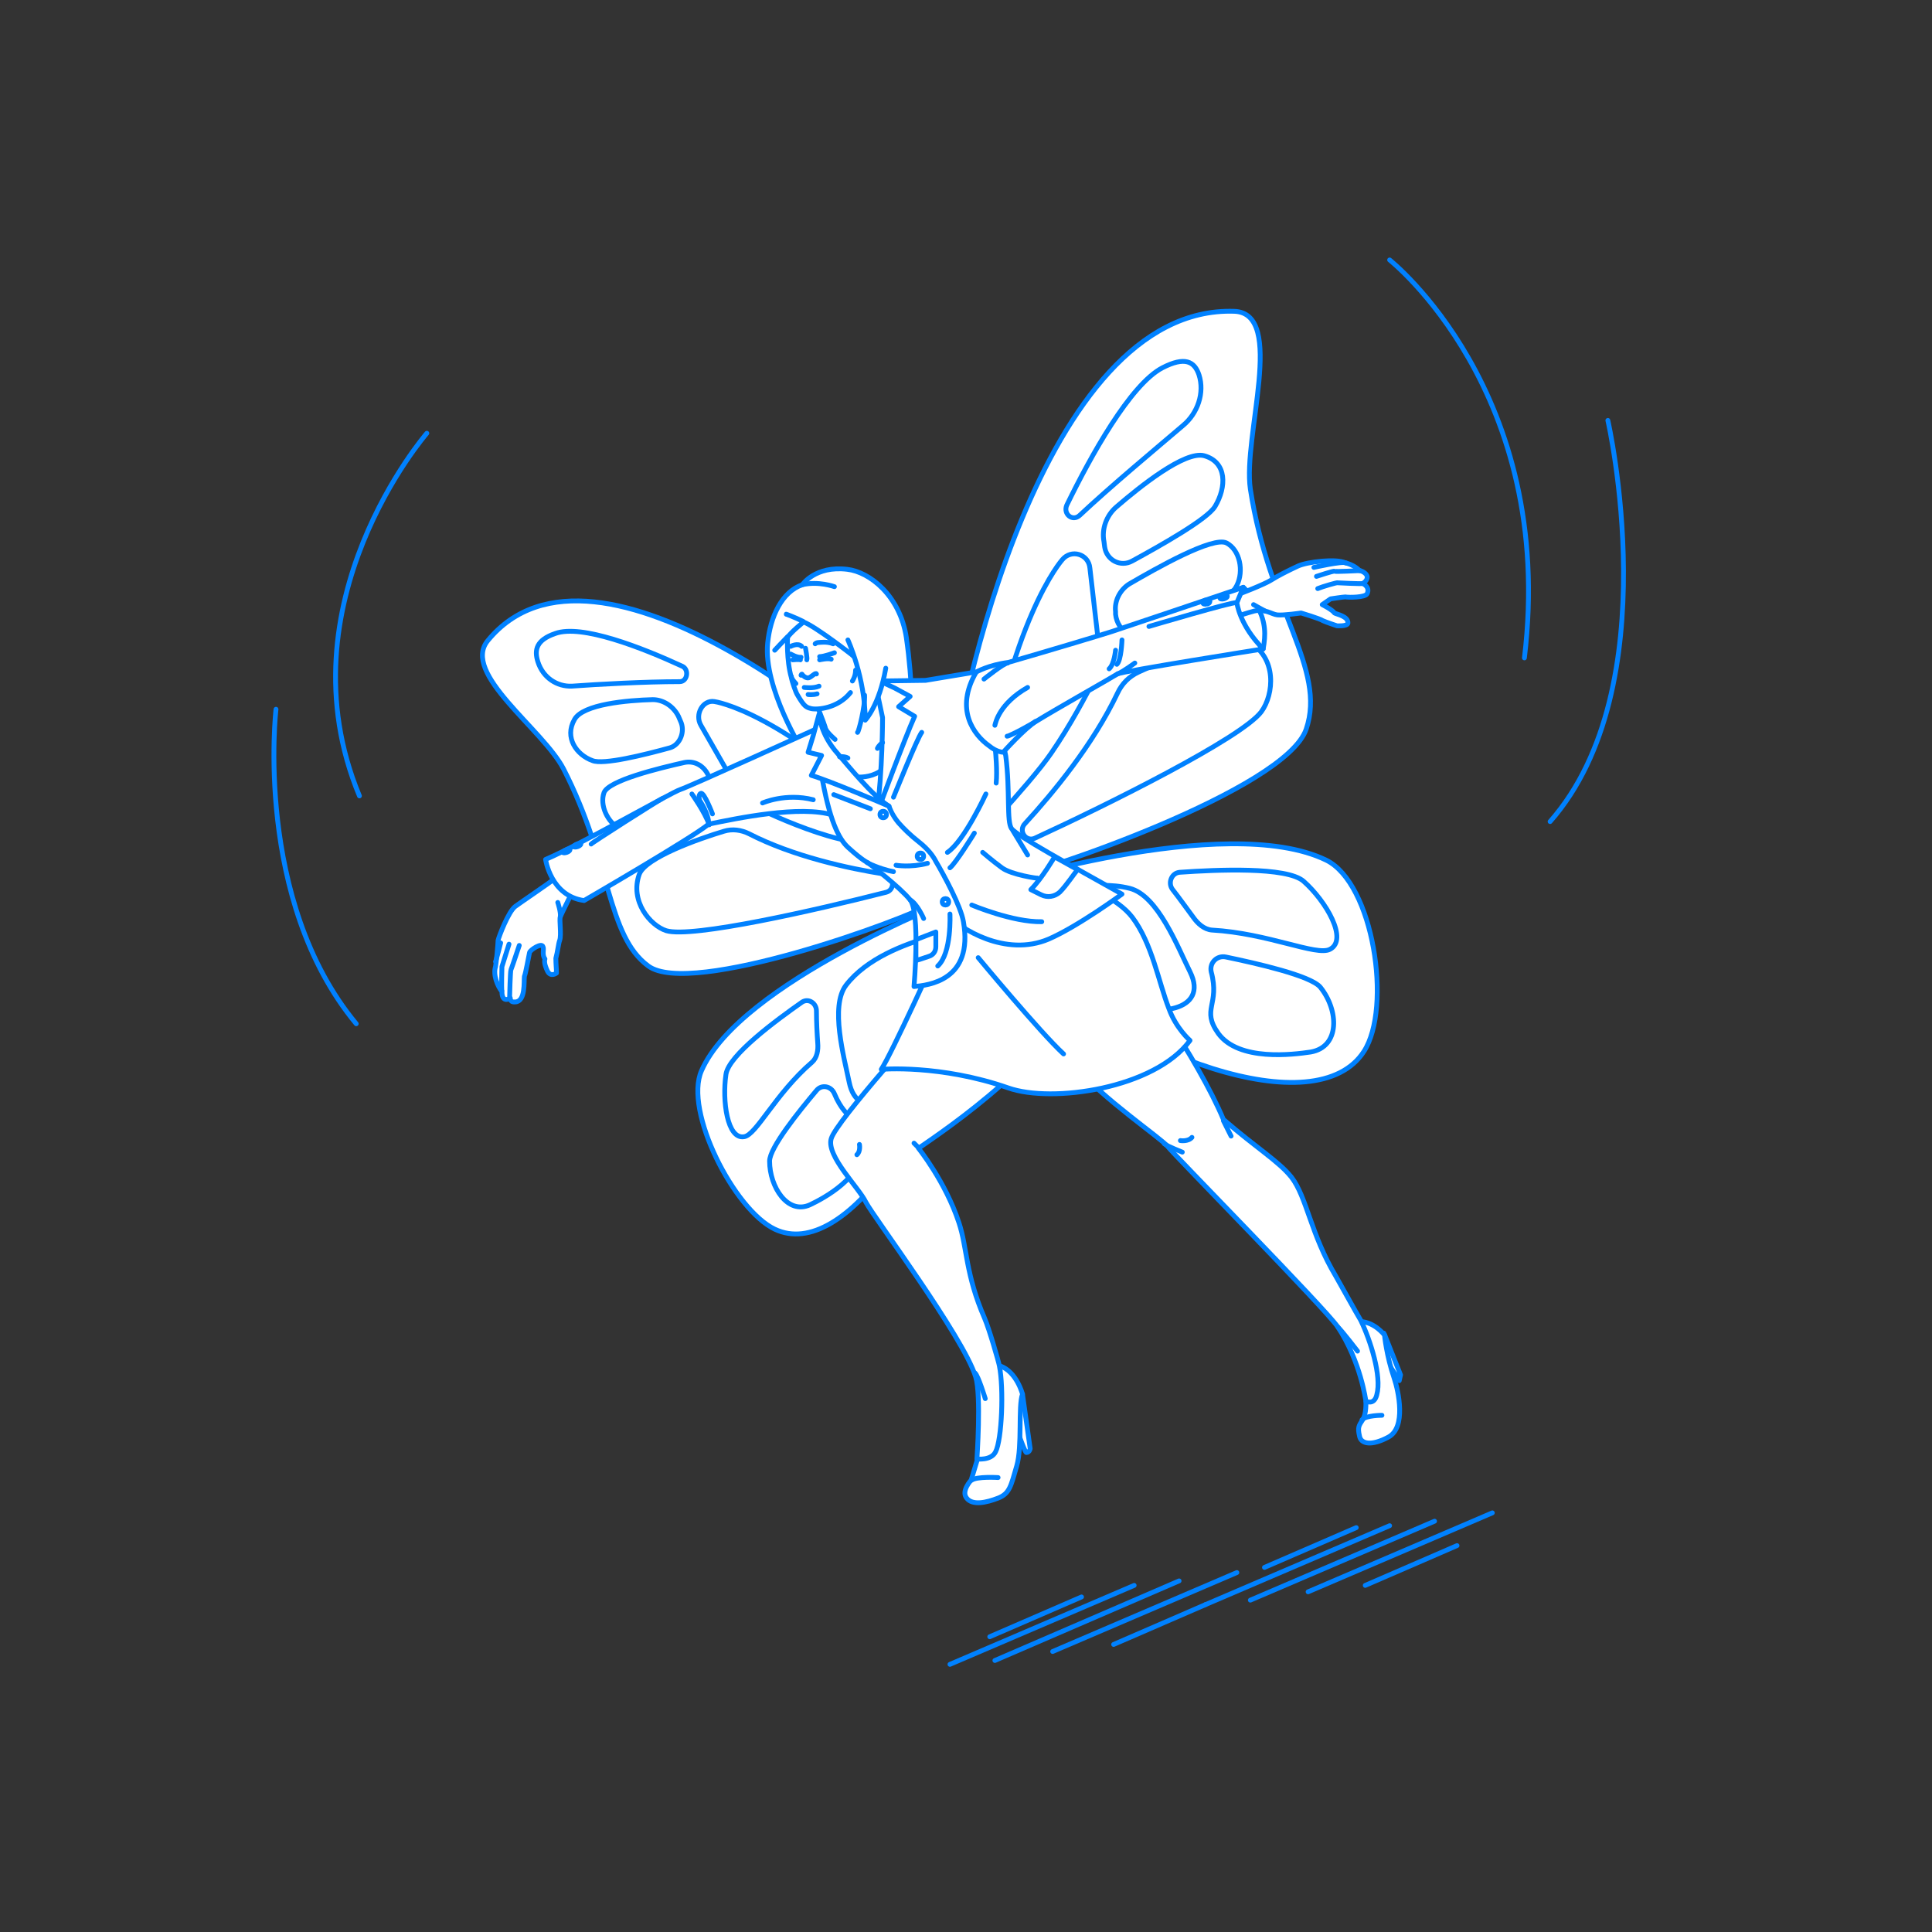 <?xml version="1.0" encoding="utf-8"?>
<!-- Generator: Adobe Illustrator 22.0.1, SVG Export Plug-In . SVG Version: 6.00 Build 0)  -->
<svg version="1.1" id="レイヤー_1" xmlns="http://www.w3.org/2000/svg" xmlns:xlink="http://www.w3.org/1999/xlink" x="0px"
	 y="0px" viewBox="0 0 301 301" style="enable-background:new 0 0 301 301;" xml:space="preserve">
<rect x="0" y="0" width="301" height="301" fill="#333333" stroke="none"/>
<style type="text/css">
	.st0{fill:none;}
	.st1{fill:#FFFFFF;stroke:#0081FF;stroke-width:0.75;stroke-linecap:round;stroke-linejoin:round;stroke-miterlimit:10;}
	.st2{fill:none;stroke:#0081FF;stroke-width:0.75;stroke-linecap:round;stroke-linejoin:round;stroke-miterlimit:10;}
	.st3{fill:#0081FF;stroke:#0081FF;stroke-width:0.75;stroke-linecap:round;stroke-linejoin:round;stroke-miterlimit:10;}
</style>
<g id="guide">
</g>
<rect y="1" class="st0" width="300" height="300"/>
<g>
	<g>
		<line class="st1" x1="211.3" y1="238" x2="197" y2="244.2"/>
		<line class="st1" x1="216.5" y1="237.7" x2="187.8" y2="250"/>
		<line class="st1" x1="223.5" y1="237" x2="194.8" y2="249.3"/>
		<line class="st1" x1="232.5" y1="235.7" x2="203.8" y2="248"/>
		<line class="st1" x1="227" y1="240.8" x2="212.7" y2="247"/>
	</g>
	<g>
		<line class="st1" x1="168.5" y1="248.8" x2="154.2" y2="255"/>
		<line class="st1" x1="176.7" y1="247" x2="148" y2="259.3"/>
		<line class="st1" x1="183.7" y1="246.3" x2="155" y2="258.7"/>
		<line class="st1" x1="192.7" y1="245" x2="164" y2="257.3"/>
		<line class="st1" x1="187.8" y1="250" x2="173.5" y2="256.2"/>
	</g>
</g>
<path class="st2" d="M43,110.5c0,0-3.5,29.7,12.5,49"/>
<path class="st2" d="M66.5,67.5c0,0-23,26.5-10.5,56.5"/>
<path class="st2" d="M216.5,40.5c0,0,26,20.5,21,62"/>
<path class="st2" d="M250.5,65.5c0,0,9.5,41.5-9,62.5"/>
<g>
	<g>
		<g>
			<path class="st1" d="M148,122.8c1.1-12,14.1-75.3,44.3-74.3c8.1,0.3,1.3,19.5,2.5,27.7c2.9,18.9,11.9,28,8.7,37.4
				c-3.2,9.4-41.5,22.5-47.4,23.4C150.1,137.8,147.1,131.5,148,122.8z"/>
			<path class="st1" d="M153.6,138.3c0,0,37.3-11.9,53-4.3c7.4,3.6,10.3,23,5.9,29.8c-7.4,11.5-36.7,1.1-56.2-16.4
				C153.4,144.9,150,141.5,153.6,138.3z"/>
		</g>
		<path class="st1" d="M153.1,125.5c4-28.9,12.4-38.3,12.4-38.3c1.4-1.7,4.1-0.9,4.3,1.3l1.5,13c0.2,1.4-0.1,2.8-0.7,4.1
			c-1.3,2.6-3.9,7.5-6.8,11.7c-1.7,2.5-5.3,6.6-8.1,9.7C154.6,128.1,152.9,127.1,153.1,125.5z"/>
		<path class="st1" d="M174.1,108c0.7-1.5,1.8-2.6,3.3-3.3c4.5-2.1,14.4-6.2,17.1-4.7c4.5,2.4,4,8.2,2,10.9
			c-3.1,4.1-24,14.5-35.3,19.7c-1.4,0.6-2.6-1.2-1.5-2.3C164.1,123.5,170.3,116,174.1,108z"/>
		<path class="st1" d="M172,84.4c-0.4-2,0.4-4.1,1.9-5.4c3.7-3.2,10.7-8.8,13.7-8c3.6,1,3.5,4.9,1.7,7.9c-1.2,2-8.5,6.1-12.9,8.5
			c-1.8,1-4-0.1-4.3-2.2L172,84.4z"/>
		<path class="st1" d="M173.8,95.3c-0.2-1.7,0.7-3.4,2.1-4.3c4.3-2.5,13.1-7.5,15.2-6.4c2.1,1.1,2.7,4.4,1.6,6.6
			c-0.8,1.6-2.7,2.8-4,3.4l-9.2,4.4c-2.5,1.2-5.4-0.5-5.7-3.3L173.8,95.3z"/>
		<path class="st1" d="M168.2,80.3c-1.1,1-2.6-0.2-2-1.6c3.7-7.6,9.9-18.8,14.9-21.4c3.5-1.8,5-1,5.7,1.1c0.9,2.8-0.2,6-2.5,7.9
			C180.2,69.8,173.1,75.7,168.2,80.3z"/>
		<path class="st1" d="M160.1,140.7c-1.6,0.7-1.8,2.9-0.4,4c4.2,3.4,11.9,9.5,15.3,11.3c4.8,2.6,13.5,1.6,10.4-4.6
			c-1.9-3.8-5-11.9-9.4-13C170.4,137,163.9,139.1,160.1,140.7z"/>
		<path class="st1" d="M182.7,138.6c-0.8-1-0.2-2.6,1.1-2.7c5.7-0.4,16.7-0.9,19.3,1.4c3.5,3.1,7,9.1,4.1,10.6
			c-2.1,1.1-9.6-2.5-18.4-3c-1.2-0.1-2.2-1-2.9-2C185,141.7,183.8,140,182.7,138.6z"/>
		<path class="st1" d="M188.7,151.4c-0.3-1.4,0.9-2.6,2.3-2.3c4.8,1,13.2,2.9,14.7,4.7c2.9,3.6,3.1,9.3-1.5,10.1
			c-2.7,0.4-11.2,1.5-14.4-2.9C187.1,157.2,190.1,156.6,188.7,151.4z"/>
	</g>
	<g>
		<g>
			<path class="st1" d="M143.6,124.4c-7.8-8.4-50.7-45.2-67.6-24.6c-4.2,5.1,8.6,13.8,11.8,20c7.5,14.6,6.7,25.9,13.2,30.7
				c6.6,4.9,39.8-7.1,44.8-10C150.9,137.6,149.5,130.7,143.6,124.4z"/>
			<path class="st1" d="M148.4,140.2c0,0-33.1,12.9-39.1,26.6c-2.8,6.3,5.1,21.7,11.4,24.7c10.9,5.2,26.2-17.5,31-42.4
				C152.5,145.3,153.2,140.4,148.4,140.2z"/>
		</g>
		<path class="st1" d="M141.3,129.8c-19.3-19.1-30-20.5-30-20.5c-1.8-0.3-3.1,2-2.1,3.7l5.9,10.3c0.6,1.1,1.6,2,2.7,2.5
			c2.3,1.1,6.7,3.1,11.1,4.4c2.6,0.8,7.6,1.7,11.4,2.3C141.7,132.9,142.4,130.9,141.3,129.8z"/>
		<path class="st1" d="M116.7,129.9c-1.2-0.6-2.6-0.8-3.9-0.4c-4,1.2-12.2,4.1-13.2,6.7c-1.5,4.2,1.7,8,4.2,8.8
			c4,1.2,23.3-3.2,34.3-6c1.4-0.4,1.2-2.5-0.2-2.8C132.1,135.3,123.5,133.4,116.7,129.9z"/>
		<path class="st1" d="M105.7,111.6c-0.8-1.6-2.4-2.6-4-2.6c-3.9,0.1-10.9,0.7-12.2,3.1c-1.6,2.8,0.3,5.5,2.8,6.4
			c1.7,0.7,8.1-0.9,12.1-2c1.6-0.5,2.4-2.6,1.6-4.2L105.7,111.6z"/>
		<path class="st1" d="M110.2,120.5c-0.8-1.4-2.2-2-3.6-1.7c-4,0.9-11.8,2.8-12.5,4.7c-0.7,2,0.6,4.6,2.3,5.5c1.2,0.7,3,0.4,4.1,0.1
			l7.9-2.3c2.3-0.7,3.3-3.6,2-5.9L110.2,120.5z"/>
		<path class="st1" d="M105.9,106.2c1.2,0,1.5-1.9,0.4-2.4c-6.3-2.9-15.7-6.6-19.8-5.1c-2.9,1-3.3,2.5-2.7,4.4
			c0.8,2.5,3,3.9,5.3,3.8C93.2,106.6,100.5,106.2,105.9,106.2z"/>
		<path class="st1" d="M144.8,146c1.6-0.4,3.1,1.2,2.7,2.9c-1.3,5.2-3.6,14.4-5.1,17.6c-2.1,4.7-8.8,8.5-10.1,2.1
			c-0.8-3.9-3-11.8-0.5-15.1C135,149.3,141,147.1,144.8,146z"/>
		<path class="st1" d="M127.2,157.5c0-1.2-1.2-2-2.2-1.4c-4,2.8-11.5,8.3-11.9,11.3c-0.6,4.1,0.2,10.1,2.8,9.7
			c1.9-0.2,4.9-6.7,10.6-11.6c0.8-0.7,1-1.9,0.9-3C127.3,161.1,127.2,159.2,127.2,157.5z"/>
		<path class="st1" d="M130,170.4c-0.5-1.2-2-1.5-2.8-0.5c-2.7,3.2-7.3,8.9-7.3,11c0,4,2.8,8.4,6.3,6.8c2.1-1,8.4-4.3,8.3-9.3
			C134.3,174,131.9,175,130,170.4z"/>
	</g>
</g>
<polyline class="st1" points="215.7,207.9 218.2,214.2 218,215.1 215,210.4 215.6,207.7 "/>
<g>
	<path class="st1" d="M159.3,217.2l1.2,8.5c0,0-0.1,0.6-0.6,0.6c-0.3,0-2.5-6.6-2.5-6.6S157.4,217.2,159.3,217.2z"/>
	<path class="st1" d="M152.3,227.3l-1,3.3c0,0-1.6,1.7-0.7,2.8c0.9,1.2,3.1,0.7,4.9,0c1.8-0.7,2-1.9,2.9-5c0.9-3.1,0.2-9.3,0.9-11.2
		c0,0-0.9-3.5-3.5-4.4C155.8,212.8,153.9,225.3,152.3,227.3z"/>
	<path class="st1" d="M145.1,158.3c0,0-14.8,16.3-15.6,19.1c-0.8,2.7,4.3,7.6,5.4,9.9c1.2,2.3,15.2,21,17.1,27.2
		c0.9,2.9,0.2,12.8,0.2,12.8s2.2,0.3,2.9-1.1c1-1.9,1.3-9.9,0.6-13.4c-0.1-0.6-1.6-5.8-2.3-7.4c-3-6.9-2.7-11-4-14.9
		c-2.1-6.4-6.3-11.6-6.3-11.6c0.9-0.7,20.6-13.4,23.3-23.4C166.5,155.5,162.1,145.6,145.1,158.3z"/>
</g>
<g>
	<path class="st1" d="M89.4,138.5c0,0-1.9,3.8-2.1,4.3c-0.2,0.5,0.2,2.8-0.1,3.7c-0.2,0.5-0.3,1.7-0.6,2.8c0,0.9,0.1,1.7,0.1,2.3
		c0,0-0.9,0.7-1.4-0.3c-0.2-0.4-0.6-1.3-0.4-1.9c-0.5-0.7-0.1-1.5-0.3-1.9c-0.2-0.7-2,0.5-2.1,0.9c-0.1,0.4-0.6,3.3-0.8,3.7
		c-0.1,0.8,0.2,3.9-1.4,4c-0.2,0-0.8,0.1-0.8-0.6c0,0-1.3,0.9-1.3-1c-0.7-0.9-1.4-2.6-1-3.9c0.1-0.4,0.4-3.6,0.4-4.1
		c0.1-0.5,1.6-4.5,2.7-5.3s5.1-3.5,6.4-4.5s3.8-1.7,3.8-1.7l1.8,1.5L89.4,138.5z"/>
	<path class="st2" d="M80.9,147.3c0,0-1.2,3.6-1.3,3.8c-0.1,0.2-0.2,4-0.2,4.2"/>
	<path class="st2" d="M79.3,147.1l-1.1,3.5c0,0-0.1,3.5,0,3.7"/>
	<path class="st2" d="M78,146.9c0,0-0.7,2.8-0.8,2.9"/>
	<path class="st2" d="M86.9,140.6c0,0,0.5,1.5,0.4,2.2"/>
</g>
<path class="st1" d="M193.7,91.5c0,0,1.1,0.9,2.3,3.2s1.2,4.2,0.8,6.4c0,0-3-1.4-4.1-3.9S193.7,91.5,193.7,91.5z"/>
<g>
	<path class="st1" d="M198,90.4c1.1-0.7,2.7-1.5,4.2-2.2s6.1-1.2,7.4-0.5c0.6,0.1,1.7,0.6,2.2,1.2c0.6,0.1,1.1,0.5,1.2,0.9
		c0.1,0.7-0.7,1.1-0.7,1.1s1.2,0.5,0.7,1.6c-0.3,0.6-2.9,0.6-3.4,0.5c-0.3,0-2.3,0.3-2.3,0.3l-1.3,0.9c0,0,1.6,0.8,1.9,1.3
		c0.3,0.2,2.2,0.5,2.1,1.6c-0.1,0.5-1.7,0.4-1.7,0.4s-1.8-0.6-2.2-0.8c-0.4-0.3-3.4-1.2-3.4-1.2s-2.7,0.4-3.7,0.3
		c-0.9-0.1-1.9-1-3.6-0.6c-1.6,0.4-9.7,3.1-9.7,3.1l-0.8-2.8C185.1,95.5,195.9,91.7,198,90.4z"/>
	<g>
		<path class="st2" d="M205.3,91.7c0.7-0.3,3.1-1,3.1-0.9c0,0,3.7,0.2,4,0.1"/>
		<path class="st2" d="M205.1,89.8c0,0,2.7-0.9,2.8-0.8c0.2,0.1,3.7-0.1,4-0.1"/>
		<path class="st2" d="M204.7,88.4c0,0,4.4-1,5-0.7"/>
		<path class="st2" d="M195.3,94.2c0,0,1.4,0.8,1.8,1"/>
	</g>
</g>
<polygon class="st1" points="129.3,119.8 139.4,114.8 141.9,124.4 133.4,127.8 "/>
<path class="st1" d="M119.6,100.2c0.4-4.1,2.2-8,5.4-9.1c0,0,2-3,7-2.4c3.5,0.4,8.2,4.1,9.2,10.6c1,6.8,1,14.2,1,14.2l-17.1,3.5
	C125.1,117.1,118.9,107.1,119.6,100.2z"/>
<path class="st1" d="M126.6,108.2c0,0,2,4.9,2,5.3s-0.3,3.9-0.3,3.9l3.9,3.5c0,0,4.8,1.2,6.6-2.8c0.1-0.3,0.5-9.6,0.5-9.6
	s-3.1-0.4-3.4-0.6s-3.8-5.3-3.8-5.3L126.6,108.2z"/>
<path class="st1" d="M212.8,218.4c0,0,0.1,1.9-0.5,2.8s-0.8,1.2-0.5,2.5c0.2,1.3,1.9,1.6,4.5,0.2c2.8-1.5,1.6-7.1,0.9-9.2
	c-1.2-3.5-1.5-6.7-1.5-6.7s-1.5-2-3.7-2.1C212,205.8,213.7,217.2,212.8,218.4z"/>
<path class="st1" d="M156,152.8c0,0,6.8,7.9,11.3,13.1c4.5,5.3,13.7,11.5,14.6,12.7s24.6,25.3,26.5,28.1c3.6,5.4,4.4,11.6,4.4,11.6
	s1.3,0.7,1.7-1c0.8-2.9-1-8.5-2.5-11.6c-0.9-1.5-2.7-4.8-3.9-6.9c-3.9-6.5-4.5-12.3-6.9-15.4c-2-2.5-5.4-4.5-10.6-9
	c-3.8-9.1-14.5-24.9-16.1-24.6C172.6,150.3,157.5,149.5,156,152.8z"/>
<path class="st1" d="M146.2,148.1c0,0-7.3,16.1-8.9,18.5c0,0,9.2-0.8,19.8,2.9c6.8,2.4,22.8,0.1,28.3-7.4c0,0-2.2-1.9-3.3-5
	c-1.6-4.1-2.6-10.1-5.7-14.2c-2.3-3-7.3-4.9-9.5-5.8C166.9,137.1,148,139.3,146.2,148.1z"/>
<path class="st1" d="M127.1,113.6c0,0-19.8,9-21.1,9.4s-15.4,8.5-21,10.9c0,0,0.8,5.7,6,6.4c0,0,16.9-9.8,19.4-11.9
	c4.4-0.9,14.3-3,19.4-1.4C129.8,127,130,121.1,127.1,113.6z"/>
<path class="st1" d="M136.8,106.1l7.4-0.1l7.8-1.3c0,0,4.3,10.4,4.7,13.1c0.7,5.5,0.1,10.2,0.9,11.3c0.8,1.1,9,5.6,17.2,10.2
	c0,0-6.8,5-11.4,7c-6.8,2.9-13.9-1.7-15.8-3.8c-1.9-2.1-11-15.7-11-15.7l2.7-12.6L136.8,106.1z"/>
<path class="st1" d="M136.2,105.7l1.3,6.1c0,0,0,8.5-0.9,15c0,0,4.4-11.9,5.9-15.2l-2.5-1.5l1.8-1.6l-2.4-1.3L136.2,105.7z"/>
<path class="st1" d="M138.5,125.6c0,0,0.4,1.3,1.5,2.6c0.8,0.9,1.8,1.9,3.2,3c1.4,1.1,2.2,2.2,2.6,3c1.3,2.2,3.9,7,4.3,9.4
	c1.6,9.2-5.5,9.9-7.7,10.1c0,0,1-11.5-0.6-13.5s-6.6-5.8-6.6-5.8s-0.8-0.3-3.1-2.4c-1.4-1.3-2.9-4.1-4.2-11.8
	c-0.1-0.6-0.1-5.8-0.1-5.8s0.3,1.7,3.1,5.4C132.8,122.5,136.4,124.5,138.5,125.6z"/>
<path class="st1" d="M127.6,111.3c0,0,0.2,3.1,2.9,6.1c1.4,1.6,5.4,6.6,8,8.2c0,0-9.3-4-12.1-4.8l1.6-3.1l-2.1-0.5l0.8-2.6
	L127.6,111.3z"/>
<path class="st1" d="M152.1,104.7c0,0,1.9-1.1,5-1.5c5.9-1.7,14.9-4.4,16.1-4.8c1.8-0.6,16.7-5.6,20.5-6.9l-1,2.4
	c0,0,0.4,3.5,4.1,7.2c0,0-22.1,3.5-22.7,3.9c-0.6,0.4-9.8,5.6-12.7,7.4c-1.7,1-5.1,4.8-5.1,4.8s-1,0-2.2-1
	C151.7,114.5,148.7,110.5,152.1,104.7z"/>
<path class="st1" d="M143.9,133.4c0,0.3-0.2,0.5-0.5,0.5s-0.5-0.2-0.5-0.5s0.2-0.5,0.5-0.5S143.9,133.1,143.9,133.4z"/>
<circle class="st1" cx="147.3" cy="140.5" r="0.5"/>
<path class="st1" d="M138.1,126.9c0,0.3-0.2,0.5-0.5,0.5s-0.5-0.2-0.5-0.5s0.2-0.5,0.5-0.5S138.1,126.6,138.1,126.9z"/>
<path class="st2" d="M153.6,123.7c0,0-3.4,7.4-6,9.1"/>
<path class="st1" d="M136.7,116.6c0,0,0.2-0.5,0.8-0.9"/>
<path class="st1" d="M130.8,117.9c0,0,0.8-0.1,1.3,0.2"/>
<path class="st1" d="M152.4,149.2c0,0,9.7,11.7,13.3,15"/>
<path class="st1" d="M143.9,143.1c0,0-1-2.3-2.1-2.9"/>
<path class="st1" d="M164.3,133.5c0,0-2,3.4-3.7,5.1l1.6,0.8c1,0.5,2.1,0.3,2.9-0.4c1.1-1.1,2.3-3,2.8-3.5L164.3,133.5z"/>
<path class="st1" d="M151.4,141c0,0,6.4,2.7,10.9,2.6"/>
<path class="st2" d="M139.2,124.2c0.1-0.2,3.7-9.2,4.4-10.1"/>
<path class="st1" d="M155,113c0.1-0.4,0.7-3.4,5.1-5.9"/>
<path class="st1" d="M118.8,125.1c0,0,3.6-1.6,7.9-0.5"/>
<path class="st1" d="M183.9,177.7c0,0,1.2,0.2,1.8-0.5"/>
<line class="st1" x1="160.1" y1="133.2" x2="157.8" y2="129.4"/>
<path class="st3" d="M179,97.6c0,0,13.2-3.9,13.6-3.7"/>
<path class="st1" d="M130,91.4c0,0-2.5-0.9-5-0.3"/>
<path class="st1" d="M120.7,101.3c0,0,1.5-1.6,2-2.1"/>
<path class="st1" d="M122.5,95.7c-0.2-0.1,1.4,0.5,2.6,1.1"/>
<path class="st1" d="M135.6,104.8c0.1-0.1-2.9-2.8-2.9-2.8s-5.5-4.3-7.5-5.1c0,0-2,1.6-2.5,2.4c0,0-0.2,3.5,0.6,6.3
	c0.1,0.6,0.7,2.3,0.9,2.6c1.1,1.9,1.4,2,2.2,2.2c0.9,0.2,4.1,0,6.1-2.5"/>
<path class="st1" d="M132.1,99.7c0,0,2.7,5.9,2.7,12.5c0,0,2.2-2.3,3.2-8.1"/>
<path class="st1" d="M125.9,108.2c0,0,0.7,0.1,1.4-0.1"/>
<path class="st1" d="M123.2,100.7c0,0,1.1-0.6,1.7,0"/>
<path class="st1" d="M127,100.3c0.1-0.1,0.3-0.2,0.5-0.2s1.3-0.2,2.3,0.2"/>
<path class="st2" d="M125.3,107.1c0,0,1.4,0.2,2.3-0.2"/>
<g>
	<g>
		<path class="st2" d="M127.7,102.8c0,0,1.3-0.3,1.8-0.1"/>
		<path class="st2" d="M130,101.7c0,0-1.6,0.6-2.3,0.6"/>
	</g>
</g>
<path class="st2" d="M123.5,102.8c0,0,1-0.1,1.2,0"/>
<path class="st2" d="M123.2,101.9c0,0,1,0.6,1.6,0.5"/>
<path class="st1" d="M139.2,135.8c-0.7-0.1-2.5-0.6-4.1-1.4"/>
<path class="st2" d="M151.8,129.8c0,0-2.9,4.7-3.8,5.4"/>
<path class="st2" d="M139.6,134.8c0,0,2.2,0.4,4.9-0.3"/>
<path class="st1" d="M142.7,146.4l3.1-1.2v2.3c0,0.7-0.4,1.3-1.1,1.5c-0.9,0.3-2,0.7-2,0.6C142.7,149.3,142.7,146.4,142.7,146.4z"/>
<path class="st2" d="M148,142.4c0,0,0.3,6.1-1.9,8.1"/>
<path class="st2" d="M153.1,132.8c0,0,1.5,1.3,3,2.4c1.5,1.1,5.7,1.7,5.5,1.6"/>
<path class="st2" d="M107.8,123.7c0,0,2,2.8,2.7,4.8"/>
<line class="st2" x1="129.9" y1="123.8" x2="135.6" y2="126"/>
<path class="st1" d="M125.5,101c0,0,0.3,1.6,0.2,1.8"/>
<path class="st1" d="M124.8,105.2c0,0,0.1-0.3,0.2-0.1s0.6,0.6,1,0.5s1.1-0.9,1.2-0.6"/>
<path class="st2" d="M132.8,106.1c0,0,0.5-0.7,0.5-1.7"/>
<path class="st1" d="M124,106.5c0,0-0.7-0.7-0.7-1.1"/>
<path class="st2" d="M130.1,115.2c0,0-1.2-1-1.5-1.7"/>
<path class="st2" d="M133.6,114.1c0.2-0.1,1.2-4.1,1.1-5.8"/>
<g>
	<path class="st1" d="M88.8,132.4c0,0.1-0.2,0.3-0.5,0.4c-0.3,0.1-0.6,0.1-0.6,0c0-0.1,0.2-0.3,0.5-0.4
		C88.5,132.2,88.7,132.3,88.8,132.4z"/>
	<path class="st1" d="M90.5,131.5c0,0.1-0.2,0.3-0.5,0.4c-0.3,0.1-0.6,0.1-0.6,0c0-0.1,0.2-0.3,0.5-0.4
		C90.2,131.4,90.5,131.4,90.5,131.5z"/>
</g>
<path class="st2" d="M92.1,131.5c0.1-0.2,10-6.5,11.1-7.1"/>
<ellipse transform="matrix(0.967 -0.257 0.257 0.967 -17.488 52.029)" class="st2" cx="190.5" cy="93" rx="0.6" ry="0.3"/>
<path class="st2" d="M188.5,93.7c0,0.2-0.2,0.4-0.5,0.4c-0.3,0.1-0.6,0-0.6-0.2c0-0.2,0.2-0.4,0.5-0.4
	C188.2,93.5,188.5,93.6,188.5,93.7z"/>
<path class="st1" d="M176.8,103.3c0,0-1.9,1.4-2.7,1.7"/>
<g>
	<path class="st2" d="M174.8,99.7c0,0-0.1,3.2-0.8,3.8"/>
	<path class="st2" d="M173.8,101.3c0,0-0.2,2.2-1,2.9"/>
</g>
<path class="st1" d="M156.9,114.7c0.4,0,4.1-2,4.4-2.3"/>
<path class="st1" d="M153.3,105.8c0,0,3.1-2.5,3.7-2.5"/>
<line class="st1" x1="142.4" y1="178.1" x2="143.2" y2="178.9"/>
<line class="st1" x1="191.8" y1="177" x2="190.6" y2="174.6"/>
<path class="st1" d="M133.9,178.3c0,0,0.2,1.1-0.4,1.6"/>
<path class="st2" d="M184.2,179.5c0,0-2.3-0.9-2.8-1.3"/>
<path class="st2" d="M153.5,217.9c0,0-1.1-3.6-1.6-4"/>
<path class="st1" d="M215.3,220.5c0,0-2.5,0-3.1,0.7"/>
<path class="st2" d="M211.5,210.5c0,0-2.3-3-3.1-3.8"/>
<path class="st2" d="M155.1,117.1c0,0,0.3,3,0.1,4.9"/>
<path class="st2" d="M111,126.8c0,0-1.3-3.4-1.8-3.2s-0.2,1.1-0.2,1.1s1.5,2.2,1.4,3.7"/>
<path class="st1" d="M155.5,230.2c0,0-3.3-0.2-4.1,0.4"/>
</svg>
